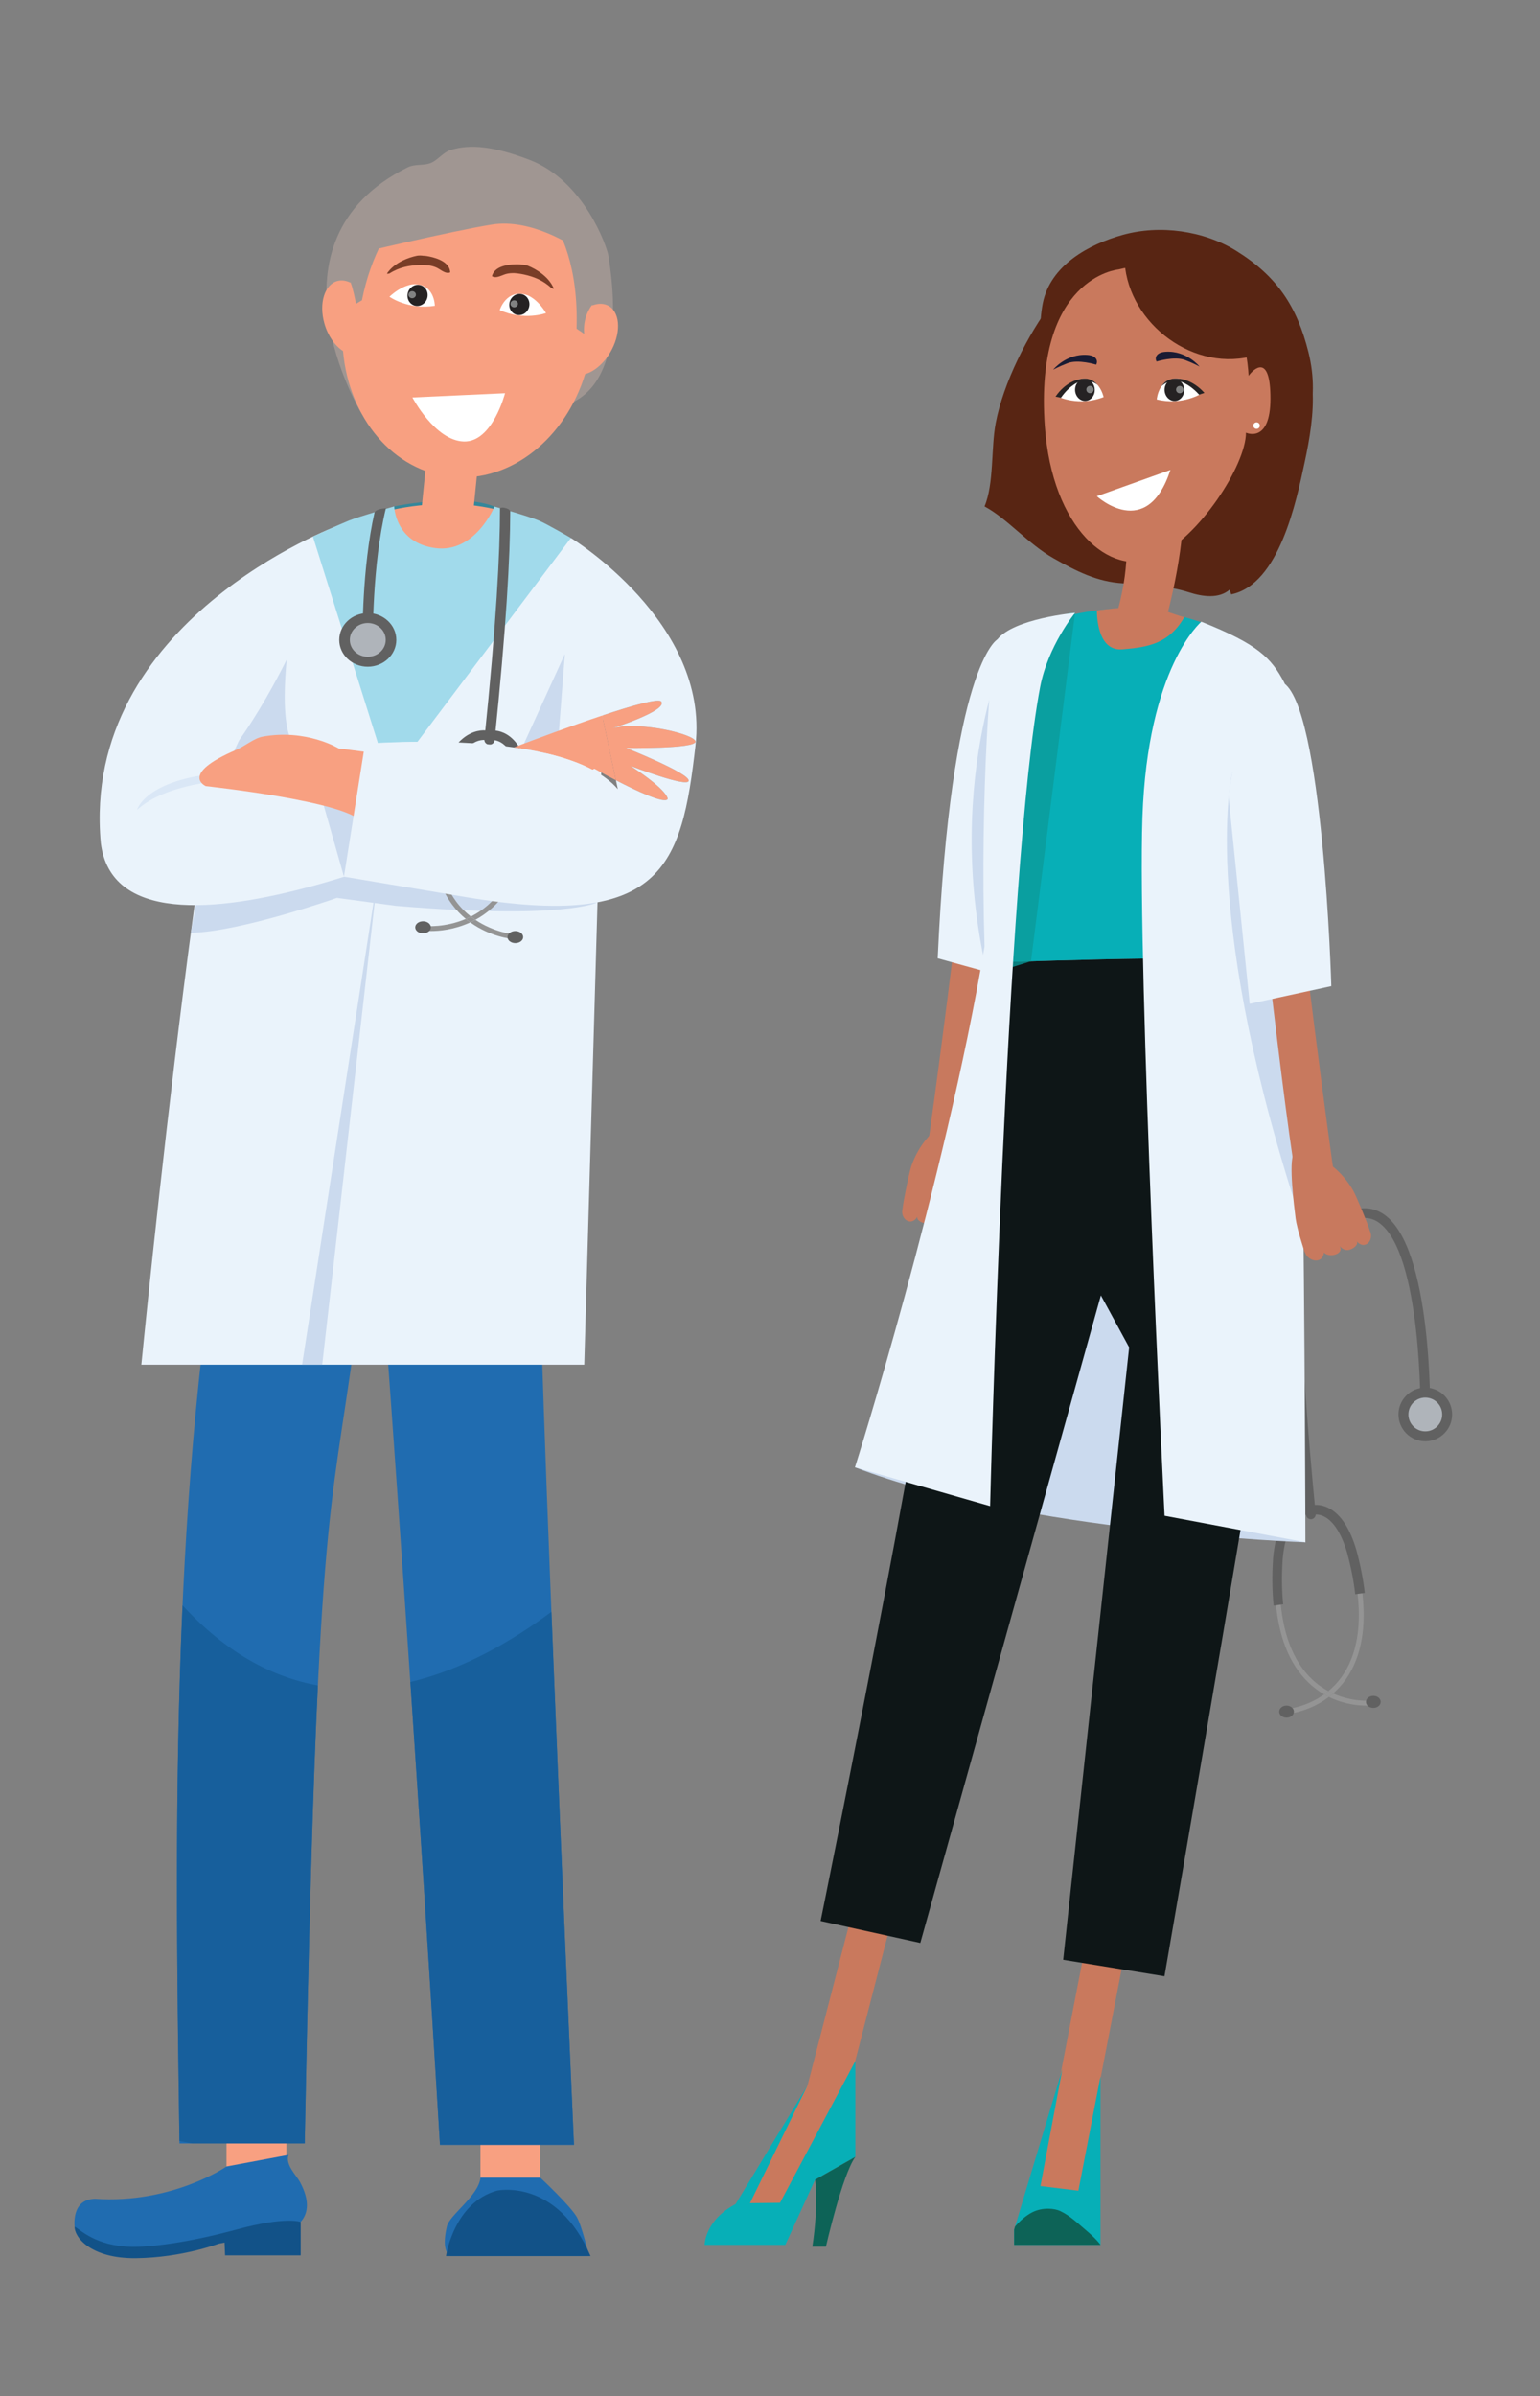 <?xml version="1.0" encoding="UTF-8" standalone="no"?>
<!DOCTYPE svg PUBLIC "-//W3C//DTD SVG 1.1//EN" "http://www.w3.org/Graphics/SVG/1.1/DTD/svg11.dtd">
<svg width="100%" height="100%" viewBox="0 0 3750 5834" version="1.1" xmlns="http://www.w3.org/2000/svg" xmlns:xlink="http://www.w3.org/1999/xlink" xml:space="preserve" xmlns:serif="http://www.serif.com/" style="fill-rule:evenodd;clip-rule:evenodd;stroke-linejoin:round;stroke-miterlimit:2;">
    <rect x="0" y="0" width="3750" height="5834" fill="#808080" stroke="none"/>
    <g transform="matrix(4.167,0,0,4.167,-1200,-668.75)">
        <g id="Background">
        </g>
        <g id="Man-1" serif:id="Man 1" transform="matrix(1,0,0,1,166.073,4.796)">
            <path d="M348.845,457.713C348.845,457.713 348.598,452.525 352.281,451.596C355.964,450.666 392.301,444.097 410.845,451.699C429.387,459.301 415.171,472.864 415.171,472.864L359.524,492.595L348.845,457.713Z" style="fill:rgb(53,135,154);fill-rule:nonzero;"/>
            <rect x="402.661" y="1392.11" width="34.976" height="58.84" style="fill:rgb(248,160,129);fill-rule:nonzero;"/>
            <rect x="254.266" y="1384.27" width="34.976" height="58.84" style="fill:rgb(248,160,129);fill-rule:nonzero;"/>
            <path d="M402.661,1428.05L437.637,1428.05C437.637,1428.05 455.014,1444.29 458.909,1450.95C461.969,1456.19 466.117,1473.86 466.117,1473.86L385.174,1473.86C385.174,1473.86 379.332,1472.1 383.081,1456.42C384.67,1449.76 401.685,1438.57 402.661,1428.05Z" style="fill:rgb(32,108,176);fill-rule:nonzero;"/>
            <path d="M412.406,1435.62C412.406,1435.62 447.322,1428.05 466.997,1473.86L382.538,1473.86C382.538,1473.86 387.076,1442.57 412.406,1435.62Z" style="fill:rgb(18,82,136);fill-rule:nonzero;"/>
            <path d="M436.951,840.676C425.397,841.642 414.025,843.094 402.212,843.875C366.057,846.264 330.325,844.228 294.892,851.832C281.472,854.71 268.232,854.524 255.042,857.911C254.08,858.158 253.125,858.43 252.173,858.709C220.986,1042.01 224.424,1239.9 226.787,1408.05L299.97,1408.05C307.148,1032.72 314.707,1046.94 329.379,937.428L347.654,937.428C347.654,937.428 364.739,1170.37 379.009,1408.87L457.314,1408.87C457.314,1408.87 432.49,856.489 436.951,840.676Z" style="fill:rgb(32,108,176);fill-rule:nonzero;"/>
            <path d="M254.266,1421.53C254.266,1421.53 222.592,1443.47 177.414,1440.4C165.799,1440.71 165.003,1451.24 165.512,1457.29C165.718,1459.75 168.312,1463.58 168.312,1463.58C168.312,1463.58 191.386,1480.25 247.743,1463.83C289.474,1460.14 290.172,1458.61 290.172,1458.61C290.172,1458.61 309.515,1453.19 297.112,1430.44C295.068,1426.69 288.424,1420.34 290.519,1414.76L254.266,1421.53Z" style="fill:rgb(32,108,176);fill-rule:nonzero;"/>
            <path d="M297.625,1473.45L297.625,1453.96C297.625,1453.96 289.141,1450.47 260.155,1458.36C231.168,1466.24 209.457,1468.66 198.886,1468.46C177.723,1468.06 168.771,1458.35 165.615,1456.71C165.119,1462.41 174.609,1475.43 201.475,1475.11C228.341,1474.78 249.549,1466.68 249.549,1466.68L253.133,1465.95L253.438,1473.45L297.625,1473.45Z" style="fill:rgb(18,82,136);fill-rule:nonzero;"/>
            <path d="M445.166,465.512C445.166,465.512 517.393,493.117 432.401,807.182L264.802,822.273C264.802,822.273 232.742,487.129 330.047,459.825L445.166,465.512Z" style="fill:rgb(56,91,170);fill-rule:nonzero;"/>
            <path d="M366.312,472.357L396.427,475.033L403.633,403.329L373.518,400.653L366.312,472.357Z" style="fill:rgb(248,160,129);fill-rule:nonzero;"/>
            <path d="M332.985,396.897C332.985,396.897 272.586,296.991 360.031,253.527C364.685,251.213 369.627,252.754 374.139,250.708C377.595,249.141 381.18,244.628 384.972,243.408C396.965,239.545 411.193,241.401 431.295,249.069C463.16,261.224 476.553,299.731 477.412,304.982C482.181,334.159 485.39,388.328 445.036,394.273C389.499,402.453 332.985,396.897 332.985,396.897Z" style="fill:rgb(160,150,146);fill-rule:nonzero;"/>
            <path d="M476.88,334.069C474.229,332.858 471.121,332.977 467.975,334.17C464.324,295.223 438.436,264.132 404.041,261.026C369.824,257.938 338.264,283.546 326.651,320.817C324.196,319.627 321.653,319.231 319.237,319.837C311.6,321.753 308.127,332.893 311.483,344.718C313.54,351.972 317.692,357.787 322.355,360.765C325.822,399.957 351.786,431.313 386.333,434.431C420.662,437.531 452.313,411.746 463.834,374.28C469.543,372.678 475.586,367.379 479.458,359.884C485.146,348.873 483.99,337.317 476.88,334.069Z" style="fill:rgb(248,160,129);fill-rule:nonzero;"/>
            <path d="M362.909,387.927L417.034,385.444C417.034,385.444 409.705,414.254 392.86,413.654C376.016,413.054 362.909,387.927 362.909,387.927Z" style="fill:white;fill-rule:nonzero;"/>
            <path d="M376.019,334.353C376.019,334.353 375.933,321.009 363.11,321.823C363.11,321.823 357.007,322.133 349.478,329.06C349.478,329.06 360.427,336.888 376.019,334.353Z" style="fill:white;fill-rule:nonzero;"/>
            <path d="M371.749,329.046C371.246,332.435 368.229,334.839 365.013,334.418C361.797,333.994 359.599,330.907 360.102,327.517C360.606,324.128 363.622,321.724 366.838,322.146C370.054,322.568 372.252,325.658 371.749,329.046Z" style="fill:rgb(37,34,35);fill-rule:nonzero;"/>
            <path d="M362.767,329.93C362.667,329.93 362.565,329.924 362.462,329.91C361.262,329.753 360.424,328.71 360.592,327.581C360.745,326.549 361.685,325.803 362.761,325.803C362.863,325.803 362.966,325.81 363.07,325.823C364.269,325.98 365.106,327.024 364.938,328.151C364.785,329.184 363.844,329.93 362.767,329.93Z" style="fill:rgb(129,130,130);fill-rule:nonzero;"/>
            <path d="M413.923,336.859C413.923,336.859 417.896,324.047 429.991,328.136C429.991,328.136 435.77,330.007 440.992,338.609C440.992,338.609 428.179,343.316 413.923,336.859Z" style="fill:white;fill-rule:nonzero;"/>
            <path d="M419.577,332.856C419.074,336.245 421.272,339.334 424.488,339.758C427.704,340.179 430.72,337.775 431.224,334.386C431.727,330.998 429.527,327.907 426.313,327.486C423.097,327.064 420.081,329.468 419.577,332.856Z" style="fill:rgb(37,34,35);fill-rule:nonzero;"/>
            <path d="M422.374,335.27C422.272,335.27 422.169,335.264 422.066,335.25C420.865,335.093 420.029,334.049 420.197,332.922C420.349,331.89 421.289,331.143 422.366,331.143C422.467,331.143 422.569,331.149 422.672,331.163C423.874,331.322 424.71,332.364 424.543,333.493C424.39,334.524 423.451,335.27 422.374,335.27Z" style="fill:rgb(129,130,130);fill-rule:nonzero;"/>
            <path d="M445.363,324.486C444.922,324.35 444.511,324.2 444.122,324.036C439.253,319.381 433.553,317.289 428.259,316.119C427.635,315.977 426.999,315.849 426.353,315.739C425.059,315.516 423.718,315.361 422.328,315.273C422.156,315.268 421.985,315.266 421.813,315.266C421.284,315.266 420.755,315.288 420.227,315.334C419.529,315.394 418.831,315.496 418.141,315.648C416.044,316.107 413.541,317.631 411.379,317.631C410.67,317.631 409.998,317.468 409.39,317.049C410.808,311.464 418.038,310.235 423.245,310.127C423.515,310.121 423.779,310.118 424.037,310.118C424.332,310.118 424.618,310.122 424.895,310.128C425.472,310.139 426.084,310.21 426.744,310.317C427.381,310.332 427.997,310.395 428.597,310.5C429.198,310.606 429.781,310.754 430.348,310.94C435.352,312.955 441.878,317.014 444.964,323.074C445.351,323.713 445.503,324.205 445.363,324.486Z" style="fill:rgb(121,61,39);fill-rule:nonzero;"/>
            <path d="M348.182,315.712C348.101,315.411 348.349,314.957 348.857,314.398C353.113,309 360.344,306.183 365.663,305.1C366.226,305.023 366.796,304.982 367.373,304.982L367.471,304.982C368.081,304.986 368.701,305.034 369.326,305.133C369.996,305.145 370.612,305.186 371.18,305.278C371.691,305.359 372.234,305.457 372.8,305.573C377.891,306.61 384.74,309.11 385.001,314.847C384.555,315.045 384.103,315.13 383.65,315.13C381.297,315.13 378.882,312.826 376.693,311.906C376.046,311.634 375.384,311.408 374.71,311.223C374.035,311.039 373.35,310.895 372.659,310.787C371.277,310.627 369.93,310.54 368.615,310.526C368.484,310.525 368.354,310.524 368.224,310.524C367.699,310.524 367.18,310.536 366.664,310.558C361.231,310.759 355.212,311.794 349.489,315.493C349.076,315.585 348.642,315.658 348.182,315.712Z" style="fill:rgb(121,61,39);fill-rule:nonzero;"/>
            <path d="M381.16,481.293C408.547,480.292 429.735,473.372 445.166,465.512C427.933,457.029 408.81,450.927 388.805,450.244C364.719,449.422 343.529,454.12 324.779,461.887C331.854,472.437 347.386,482.527 381.16,481.293Z" style="fill:rgb(248,160,129);fill-rule:nonzero;"/>
            <path d="M463.325,953.058L475.507,528.36L455.531,470.02L384.972,515.205L342.737,455.821C342.737,455.821 303.552,462.731 275.016,493.195C246.48,523.661 204.509,953.058 204.509,953.058L463.325,953.058Z" style="fill:rgb(234,243,251);fill-rule:nonzero;"/>
            <path d="M322.91,667.907L322.898,667.981C322.898,667.981 304.281,664.807 322.91,667.907Z" style="fill:white;fill-rule:nonzero;"/>
            <path d="M508.357,565.604C512.07,570.974 479.803,581.177 479.803,581.177C495.507,576.881 528.06,584.668 528.347,588.964C528.632,593.26 487.797,592.721 487.797,592.721C487.797,592.721 524.348,607.221 524.348,611.785C524.348,616.349 490.367,603.193 490.367,603.193C512.926,617.961 512.07,622.525 512.07,622.525C510.275,625.563 493.818,617.782 481.837,611.582L473.813,573.769C491.759,567.784 506.911,563.512 508.357,565.604Z" style="fill:rgb(248,160,129);fill-rule:nonzero;"/>
            <path d="M298.443,594.135C298.443,594.135 284.203,596.01 289.45,541.043C289.45,541.043 255.394,611.511 230.077,616.798L298.443,594.135Z" style="fill:rgb(203,218,238);fill-rule:nonzero;"/>
            <path d="M342.737,666.549L310.204,953.058L298.443,953.058L342.737,666.549Z" style="fill:rgb(203,218,238);fill-rule:nonzero;"/>
            <path d="M471.075,682.874C471.075,682.874 452.01,693.259 353.153,684.937L318.768,680.307C318.768,680.307 262.378,700.177 233.444,700.711L238.484,672.587L382.383,659.904L471.075,682.874Z" style="fill:rgb(203,218,238);fill-rule:nonzero;"/>
            <path d="M319.343,462.839L251.226,610.801L410.699,596.75C410.699,596.75 411.153,596.573 411.948,596.267L429.365,625.347L427.545,626.284C421.265,630.043 192.25,739.59 180.828,648.301C168.835,518.349 319.343,462.839 319.343,462.839Z" style="fill:rgb(234,243,251);fill-rule:nonzero;"/>
            <path d="M333.418,623.204L310.204,623.204L322.91,667.907L333.418,623.204Z" style="fill:rgb(203,218,238);fill-rule:nonzero;"/>
            <path d="M251.226,610.801L251.777,609.605L252.847,609.25L253.772,610.577L251.226,610.801Z" style="fill:rgb(218,231,246);fill-rule:nonzero;"/>
            <path d="M251.777,609.605L252.301,608.468L252.847,609.25L251.777,609.605Z" style="fill:rgb(203,218,238);fill-rule:nonzero;"/>
            <path d="M202.01,628.896C202.01,628.896 206.508,611.053 251.476,607.286L252.301,608.468L251.777,609.605L251.226,610.801L253.772,610.577L254.474,611.582C254.474,611.582 218.999,613.158 202.01,628.896Z" style="fill:rgb(218,231,246);fill-rule:nonzero;"/>
            <path d="M304.757,469.187L342.737,589.809L365.865,589.093L455.531,470.02C455.531,470.02 441.669,461.918 436.719,459.825C430.499,457.194 410.845,451.699 410.845,451.699C410.845,451.699 399.562,479.149 376.147,475.927C352.731,472.705 352.281,451.596 352.281,451.596C352.281,451.596 332.315,457.275 325.923,459.825C320.535,461.973 304.757,469.187 304.757,469.187Z" style="fill:rgb(161,218,235);fill-rule:nonzero;"/>
            <path d="M419.506,257.755C463.374,261.984 473.795,328.324 473.795,328.324C461.031,336.878 463.325,350.776 463.325,350.776L458.829,347.729C461.076,277.032 420.38,260.774 420.38,260.774L419.506,257.755Z" style="fill:rgb(160,150,146);fill-rule:nonzero;"/>
            <path d="M379.01,260.774C379.01,260.774 344.16,277.134 333.418,331.143L329.92,333.207C329.92,333.207 326.892,314.944 322.91,315.712C322.91,315.712 342.49,270.213 379.01,260.774Z" style="fill:rgb(160,150,146);fill-rule:nonzero;"/>
            <path d="M457.329,300.038C457.329,300.038 432.899,283.125 409.39,286.883C385.88,290.642 328.927,304.265 328.927,304.265C328.927,304.265 360.983,245.799 403.633,251.648C446.284,257.497 451.334,287.352 457.329,300.038Z" style="fill:rgb(160,150,146);fill-rule:nonzero;"/>
            <path d="M388.494,682.465C379.207,669.936 376.17,652.665 379.348,631.006L376.376,630.692C373.108,653.083 376.327,671.008 386.065,684.121C388.553,687.469 391.295,690.26 394.114,692.597C395.098,692.179 396.086,691.715 397.081,691.212C394.059,688.856 391.113,686 388.494,682.465Z" style="fill:rgb(148,148,148);fill-rule:nonzero;"/>
            <path d="M421.689,701.512C421.539,701.5 410.55,700.45 399.693,693.116C398.703,693.652 397.716,694.159 396.732,694.614C408.511,703.128 420.755,704.266 421.428,704.319L421.559,704.325C422.328,704.325 422.981,703.772 423.049,703.039C423.123,702.266 422.514,701.581 421.689,701.512Z" style="fill:rgb(148,148,148);fill-rule:nonzero;"/>
            <path d="M370.792,696.746C369.981,696.671 369.23,697.222 369.138,697.994C369.048,698.765 369.639,699.46 370.461,699.549C370.655,699.569 371.826,699.685 373.717,699.685C378.339,699.685 387.262,698.997 396.732,694.614C395.856,693.979 394.982,693.315 394.114,692.597C381.932,697.776 370.939,696.769 370.792,696.746Z" style="fill:rgb(148,148,148);fill-rule:nonzero;"/>
            <path d="M397.081,691.212C397.949,691.887 398.819,692.524 399.693,693.116C402.948,691.346 406.222,689.128 409.365,686.304C421.541,675.364 428.449,658.618 430.031,636.377L427.057,636.063C425.552,657.604 418.956,673.763 407.333,684.231C404.024,687.21 400.538,689.462 397.081,691.212Z" style="fill:rgb(148,148,148);fill-rule:nonzero;"/>
            <path d="M397.081,691.212C396.086,691.715 395.098,692.179 394.114,692.597C394.982,693.315 395.856,693.979 396.732,694.614C397.716,694.159 398.703,693.652 399.693,693.116C398.819,692.524 397.949,691.887 397.081,691.212Z" style="fill:rgb(148,148,148);fill-rule:nonzero;"/>
            <path d="M385.451,610.24C393.331,585.292 405.615,588.056 406.081,588.171C407.016,588.437 407.956,588.212 408.691,587.707C407.882,587.251 407.286,586.483 407.211,585.531C407.133,584.531 407.656,583.653 408.456,583.098C408.25,582.982 408.061,582.845 407.82,582.776C407.292,582.625 402.506,581.397 396.523,584.43C389.275,588.099 383.618,596.246 379.683,608.7C377.11,617.639 375.384,626.013 374.45,633.846L380.38,634.622C381.274,627.059 382.945,618.942 385.451,610.24Z" style="fill:rgb(97,97,97);fill-rule:nonzero;"/>
            <path d="M373.701,697.512C373.701,699.459 371.654,701.036 369.129,701.036C366.606,701.036 364.558,699.459 364.558,697.512C364.558,695.567 366.606,693.989 369.129,693.989C371.654,693.989 373.701,695.567 373.701,697.512Z" style="fill:rgb(97,97,97);fill-rule:nonzero;"/>
            <path d="M427.626,703.207C427.626,705.154 425.581,706.731 423.056,706.731C420.531,706.731 418.485,705.154 418.485,703.207C418.485,701.262 420.531,699.685 423.056,699.685C425.581,699.685 427.626,701.262 427.626,703.207Z" style="fill:rgb(97,97,97);fill-rule:nonzero;"/>
            <path d="M409.82,586.291C409.623,586.898 409.197,587.359 408.691,587.707C409.202,587.995 409.779,588.186 410.419,588.138C410.546,588.145 422.969,588.039 425.454,613.921C426.136,623.596 426.023,632.441 425.158,640.475L431.082,641.249C432.008,632.817 432.142,623.57 431.432,613.48C428.371,581.616 410.741,582.445 409.983,582.517C409.397,582.556 408.897,582.793 408.456,583.098C409.609,583.746 410.227,585.028 409.82,586.291Z" style="fill:rgb(97,97,97);fill-rule:nonzero;"/>
            <path d="M414.087,452.599C415.266,452.076 416.148,452.23 417.467,452.599C418.647,452.927 419.669,453.397 420.068,454.335C420.041,481.14 417.685,522.891 410.93,588.242C410.781,589.698 409.475,590.788 407.951,590.788C407.853,590.788 407.755,590.782 407.658,590.775C406.009,590.624 404.804,589.246 404.964,587.697C411.943,520.177 414.111,478.429 414.087,452.599Z" style="fill:rgb(97,97,97);fill-rule:nonzero;"/>
            <path d="M347.408,452.688C339.342,485.907 339.817,528.882 339.826,529.521C339.85,531.076 338.526,532.357 336.871,532.379C335.145,532.392 333.853,531.156 333.83,529.599C333.794,527.06 333.364,487.914 340.816,454.95C341.49,453.925 342.708,453.547 343.692,453.22C344.879,452.828 347.347,452.695 347.408,452.688Z" style="fill:rgb(97,97,97);fill-rule:nonzero;"/>
            <path d="M336.828,522.337C332.593,522.337 329.148,525.577 329.148,529.559C329.148,533.544 332.593,536.783 336.828,536.783C341.065,536.783 344.511,533.544 344.511,529.559C344.511,525.577 341.065,522.337 336.828,522.337ZM336.828,545.239C327.633,545.239 320.155,538.206 320.155,529.559C320.155,520.913 327.633,513.88 336.828,513.88C346.024,513.88 353.504,520.913 353.504,529.559C353.504,538.206 346.024,545.239 336.828,545.239Z" style="fill:rgb(97,97,97);fill-rule:nonzero;"/>
            <path d="M347.321,529.559C347.321,535.009 342.624,539.426 336.829,539.426C331.034,539.426 326.336,535.009 326.336,529.559C326.336,524.111 331.034,519.695 336.829,519.695C342.624,519.695 347.321,524.111 347.321,529.559Z" style="fill:rgb(175,180,186);fill-rule:nonzero;"/>
            <path d="M448.539,582.598L452.01,537.755L422.369,602.728L434.845,605.936L448.539,582.598Z" style="fill:rgb(203,218,238);fill-rule:nonzero;"/>
            <path d="M469.237,604.804L468.071,605.405C455.612,598.81 439.205,594.769 422.182,592.358C434.81,587.576 455.722,579.804 473.813,573.769L481.837,611.582C474.756,607.918 469.237,604.804 469.237,604.804Z" style="fill:rgb(248,160,129);fill-rule:nonzero;"/>
            <path d="M342.737,595.945L319.857,592.991C319.857,592.991 301.044,581.452 275.4,586.085C270.412,586.987 265.162,591.565 259.745,593.896C226.479,608.205 242.191,615.007 242.191,615.007C242.191,615.007 325.003,623.828 333.418,636.177L333.533,634.339L342.737,595.945Z" style="fill:rgb(248,160,129);fill-rule:nonzero;"/>
            <path d="M335.217,590.306C335.217,590.306 380.527,586.457 422.182,592.358C439.205,594.769 455.612,598.81 468.071,605.405C474.065,608.578 479.151,612.337 482.944,616.798L481.837,611.582C493.818,617.782 510.275,625.563 512.07,622.525C512.07,622.525 512.926,617.961 490.367,603.193C490.367,603.193 524.348,616.349 524.348,611.785C524.348,607.221 487.797,592.721 487.797,592.721C487.797,592.721 528.632,593.26 528.347,588.964C528.06,584.668 495.507,576.881 479.803,581.177C479.803,581.177 512.07,570.974 508.357,565.604C506.911,563.512 491.759,567.784 473.813,573.769L455.531,470.02C455.531,470.02 536.44,519.423 528.349,591.022C520.255,662.621 508.833,699.137 393.851,679.805C353.666,673.048 332.918,669.573 322.91,667.907L335.217,590.306Z" style="fill:rgb(234,243,251);fill-rule:nonzero;"/>
            <path d="M299.978,1407.62C299.982,1407.42 299.985,1407.23 299.989,1407.03C299.985,1407.23 299.982,1407.42 299.978,1407.62ZM299.994,1406.8C299.999,1406.5 300.005,1406.21 300.011,1405.91C300.005,1406.21 299.999,1406.51 299.994,1406.8ZM300.013,1405.8C302.435,1279.69 304.902,1197.81 307.673,1140.45L307.676,1140.45C304.904,1197.81 302.436,1279.67 300.013,1405.8Z" style="fill:rgb(137,167,195);fill-rule:nonzero;"/>
            <path d="M299.97,1408.05L234.208,1408.05L226.768,1406.63C225.4,1309.36 223.718,1202.2 228.588,1093.7C254.283,1121.63 281.19,1135.69 307.673,1140.45C304.902,1197.81 302.435,1279.69 300.013,1405.8C300.012,1405.84 300.012,1405.87 300.011,1405.91C300.005,1406.21 299.999,1406.5 299.994,1406.8C299.992,1406.88 299.991,1406.95 299.989,1407.03C299.985,1407.23 299.982,1407.42 299.978,1407.62C299.975,1407.76 299.972,1407.91 299.97,1408.05Z" style="fill:rgb(23,95,156);fill-rule:nonzero;"/>
            <path d="M457.314,1408.87L457.314,1408.86L457.314,1408.87ZM457.312,1408.83L457.312,1408.82L457.312,1408.83ZM457.311,1408.81L457.311,1408.79L457.311,1408.81ZM457.309,1408.76C457.309,1408.75 457.309,1408.75 457.308,1408.74C457.309,1408.75 457.309,1408.75 457.309,1408.76ZM457.308,1408.74L457.308,1408.73L457.308,1408.74ZM457.308,1408.73L457.307,1408.72L457.308,1408.73ZM457.306,1408.7C457.306,1408.69 457.305,1408.67 457.305,1408.66C457.305,1408.67 457.306,1408.69 457.306,1408.7ZM457.303,1408.62C457.301,1408.59 457.3,1408.55 457.298,1408.5C457.3,1408.55 457.301,1408.59 457.303,1408.62ZM457.294,1408.41C457.293,1408.4 457.292,1408.39 457.292,1408.37C457.292,1408.39 457.293,1408.4 457.294,1408.41ZM378.979,1408.37C373.244,1312.55 367.057,1217.66 361.709,1138.44C367.058,1217.67 373.244,1312.54 378.979,1408.37ZM457.291,1408.35C457.29,1408.35 457.29,1408.34 457.29,1408.34L457.291,1408.35ZM457.29,1408.33C457.289,1408.32 457.289,1408.31 457.289,1408.31C457.289,1408.31 457.289,1408.32 457.29,1408.33ZM457.288,1408.29C457.288,1408.28 457.287,1408.28 457.287,1408.27C457.287,1408.28 457.288,1408.28 457.288,1408.29ZM457.282,1408.15C457.281,1408.14 457.281,1408.14 457.281,1408.13C457.281,1408.14 457.281,1408.14 457.282,1408.15ZM457.266,1407.8C457.266,1407.79 457.265,1407.78 457.265,1407.77C457.265,1407.78 457.266,1407.79 457.266,1407.8ZM457.233,1407.05C457.231,1407.02 457.229,1406.98 457.228,1406.94C457.229,1406.98 457.231,1407.02 457.233,1407.05ZM457.227,1406.92C457.226,1406.91 457.226,1406.9 457.226,1406.9C457.226,1406.9 457.226,1406.91 457.227,1406.92ZM457.222,1406.81C457.221,1406.8 457.221,1406.79 457.22,1406.77C457.221,1406.79 457.221,1406.8 457.222,1406.81ZM457.218,1406.73L457.218,1406.72L457.218,1406.73ZM457.216,1406.69C457.216,1406.68 457.215,1406.67 457.215,1406.66C457.215,1406.67 457.216,1406.68 457.216,1406.69ZM457.213,1406.62C457.211,1406.58 457.209,1406.52 457.207,1406.47C457.209,1406.52 457.211,1406.57 457.213,1406.62ZM457.201,1406.35C457.2,1406.33 457.2,1406.31 457.199,1406.3C457.2,1406.31 457.2,1406.33 457.201,1406.35ZM457.198,1406.27C457.196,1406.24 457.195,1406.22 457.194,1406.19C457.195,1406.22 457.196,1406.25 457.198,1406.27ZM457.186,1406.01C457.186,1406 457.185,1406 457.185,1406C457.185,1406 457.186,1406 457.186,1406.01ZM457.173,1405.73C457.173,1405.72 457.173,1405.71 457.172,1405.7C457.173,1405.71 457.173,1405.72 457.173,1405.73ZM457.159,1405.42L457.159,1405.41L457.159,1405.42ZM457.135,1404.87C457.133,1404.84 457.132,1404.8 457.13,1404.76C457.132,1404.8 457.133,1404.84 457.135,1404.87ZM456.999,1401.83C456.994,1401.72 456.989,1401.61 456.984,1401.5C456.989,1401.61 456.994,1401.72 456.999,1401.83ZM456.982,1401.45C456.981,1401.43 456.981,1401.41 456.98,1401.39C456.981,1401.41 456.982,1401.43 456.982,1401.45ZM456.972,1401.22C456.972,1401.22 456.971,1401.21 456.971,1401.2C456.972,1401.21 456.972,1401.21 456.972,1401.22ZM456.952,1400.77C456.952,1400.76 456.951,1400.76 456.951,1400.75C456.951,1400.76 456.952,1400.77 456.952,1400.77ZM451.968,1286.69C451.967,1286.68 451.966,1286.65 451.965,1286.63C451.966,1286.66 451.967,1286.67 451.968,1286.69ZM451.612,1278.4C451.611,1278.37 451.609,1278.32 451.608,1278.29C451.609,1278.32 451.611,1278.37 451.612,1278.4ZM451.599,1278.09C451.597,1278.04 451.594,1277.97 451.592,1277.93C451.595,1277.98 451.597,1278.03 451.599,1278.09ZM451.585,1277.75C451.582,1277.69 451.578,1277.6 451.576,1277.54C451.579,1277.61 451.582,1277.68 451.585,1277.75ZM451.553,1277C451.549,1276.93 451.546,1276.86 451.543,1276.78C451.546,1276.85 451.55,1276.93 451.553,1277ZM451.536,1276.62C451.526,1276.39 451.516,1276.16 451.506,1275.92C451.516,1276.15 451.526,1276.39 451.536,1276.62ZM451.506,1275.92C449.224,1222.55 446.571,1159.15 444.131,1097.46L444.132,1097.45C446.571,1159.14 449.224,1222.55 451.506,1275.92Z" style="fill:rgb(137,167,195);fill-rule:nonzero;"/>
            <path d="M457.314,1408.87L379.009,1408.87C378.999,1408.7 378.989,1408.54 378.979,1408.37C373.244,1312.54 367.058,1217.67 361.709,1138.44C392.57,1131.14 421.06,1114.63 444.132,1097.45C446.571,1159.15 449.224,1222.55 451.506,1275.92C451.516,1276.16 451.526,1276.39 451.536,1276.62C451.539,1276.68 451.541,1276.73 451.543,1276.78C451.546,1276.86 451.549,1276.93 451.553,1277C451.56,1277.18 451.568,1277.35 451.576,1277.54C451.578,1277.6 451.582,1277.69 451.585,1277.75C451.587,1277.8 451.59,1277.87 451.592,1277.93C451.594,1277.97 451.597,1278.04 451.599,1278.09C451.602,1278.16 451.605,1278.22 451.608,1278.29C451.609,1278.32 451.611,1278.37 451.612,1278.4C451.731,1281.17 451.849,1283.92 451.965,1286.63C451.966,1286.65 451.967,1286.68 451.968,1286.69C454.305,1341.15 456.19,1383.69 456.951,1400.75C456.951,1400.76 456.952,1400.76 456.952,1400.77C456.958,1400.92 456.965,1401.06 456.971,1401.2C456.971,1401.21 456.972,1401.22 456.972,1401.22C456.975,1401.28 456.977,1401.33 456.98,1401.39C456.981,1401.41 456.981,1401.43 456.982,1401.45C456.983,1401.47 456.984,1401.48 456.984,1401.5C456.989,1401.61 456.994,1401.72 456.999,1401.83C457.047,1402.91 457.09,1403.86 457.127,1404.7C457.128,1404.72 457.129,1404.74 457.13,1404.76C457.132,1404.8 457.133,1404.84 457.135,1404.87C457.136,1404.89 457.137,1404.91 457.138,1404.93C457.145,1405.1 457.152,1405.26 457.159,1405.41L457.159,1405.42C457.164,1405.51 457.168,1405.61 457.172,1405.7C457.173,1405.71 457.173,1405.72 457.173,1405.73C457.177,1405.82 457.181,1405.91 457.185,1406C457.185,1406 457.186,1406 457.186,1406.01C457.189,1406.07 457.191,1406.13 457.194,1406.19C457.195,1406.22 457.196,1406.24 457.198,1406.27C457.198,1406.28 457.198,1406.29 457.199,1406.3C457.2,1406.31 457.2,1406.33 457.201,1406.35C457.203,1406.39 457.205,1406.43 457.207,1406.47C457.209,1406.52 457.211,1406.58 457.213,1406.62C457.214,1406.64 457.214,1406.65 457.215,1406.66C457.215,1406.67 457.216,1406.68 457.216,1406.69C457.217,1406.7 457.217,1406.71 457.218,1406.72L457.218,1406.73C457.219,1406.75 457.219,1406.76 457.22,1406.77C457.221,1406.79 457.221,1406.8 457.222,1406.81C457.223,1406.84 457.224,1406.87 457.226,1406.9C457.226,1406.9 457.226,1406.91 457.227,1406.92C457.227,1406.93 457.227,1406.93 457.228,1406.94C457.229,1406.98 457.231,1407.02 457.233,1407.05L457.233,1407.06C457.245,1407.32 457.255,1407.56 457.265,1407.77C457.265,1407.78 457.266,1407.79 457.266,1407.8C457.266,1407.81 457.267,1407.82 457.267,1407.83C457.272,1407.94 457.277,1408.04 457.281,1408.13C457.281,1408.14 457.281,1408.14 457.282,1408.15C457.284,1408.19 457.285,1408.23 457.287,1408.27C457.287,1408.28 457.288,1408.28 457.288,1408.29C457.288,1408.3 457.289,1408.3 457.289,1408.31C457.289,1408.31 457.289,1408.32 457.29,1408.33L457.29,1408.34C457.29,1408.34 457.29,1408.35 457.291,1408.35C457.291,1408.35 457.291,1408.36 457.292,1408.37C457.292,1408.39 457.293,1408.4 457.294,1408.41C457.295,1408.45 457.296,1408.47 457.298,1408.5C457.3,1408.55 457.301,1408.59 457.303,1408.62L457.303,1408.63C457.304,1408.64 457.304,1408.64 457.304,1408.65C457.304,1408.66 457.305,1408.66 457.305,1408.66C457.305,1408.67 457.306,1408.69 457.306,1408.7C457.307,1408.7 457.307,1408.71 457.307,1408.72L457.308,1408.73L457.308,1408.74C457.309,1408.75 457.309,1408.75 457.309,1408.76C457.31,1408.77 457.31,1408.78 457.311,1408.79L457.311,1408.81C457.312,1408.81 457.312,1408.82 457.312,1408.82L457.312,1408.83L457.313,1408.84L457.313,1408.85C457.313,1408.86 457.314,1408.86 457.314,1408.86L457.314,1408.87Z" style="fill:rgb(23,95,156);fill-rule:nonzero;"/>
        </g>
        <g id="Woman-3" serif:id="Woman 3" transform="matrix(1,0,0,1,-1245.53,1.708)">
            <g transform="matrix(1,0,0,1,164.828,0)">
                <path d="M2152.99,1138.12C2161.72,1125.59 2164.58,1108.32 2161.59,1086.66L2164.39,1086.34C2167.46,1108.73 2164.43,1126.66 2155.28,1139.77C2152.94,1143.12 2150.36,1145.91 2147.71,1148.25C2146.78,1147.83 2145.85,1147.37 2144.92,1146.86C2147.76,1144.51 2150.53,1141.65 2152.99,1138.12Z" style="fill:rgb(148,148,148);fill-rule:nonzero;"/>
            </g>
            <g transform="matrix(1,0,0,1,164.828,0)">
                <path d="M2121.78,1157.16C2121.92,1157.15 2132.25,1156.1 2142.46,1148.77C2143.39,1149.31 2144.32,1149.81 2145.24,1150.26C2134.17,1158.78 2122.66,1159.92 2122.02,1159.97L2121.9,1159.98C2121.18,1159.98 2120.57,1159.42 2120.5,1158.69C2120.43,1157.92 2121,1157.23 2121.78,1157.16Z" style="fill:rgb(148,148,148);fill-rule:nonzero;"/>
            </g>
            <g transform="matrix(1,0,0,1,164.828,0)">
                <path d="M2169.63,1152.4C2170.4,1152.32 2171.11,1152.88 2171.19,1153.64C2171.28,1154.42 2170.72,1155.11 2169.95,1155.2C2169.76,1155.22 2168.66,1155.34 2166.89,1155.34C2162.54,1155.34 2154.15,1154.65 2145.24,1150.26C2146.07,1149.63 2146.89,1148.97 2147.71,1148.25C2159.16,1153.43 2169.5,1152.42 2169.63,1152.4Z" style="fill:rgb(148,148,148);fill-rule:nonzero;"/>
            </g>
            <g transform="matrix(1,0,0,1,164.828,0)">
                <path d="M2144.92,1146.86C2144.1,1147.54 2143.28,1148.17 2142.46,1148.77C2139.4,1147 2136.32,1144.78 2133.37,1141.96C2121.92,1131.01 2115.42,1114.27 2113.94,1092.03L2116.73,1091.72C2118.15,1113.26 2124.35,1129.42 2135.28,1139.88C2138.39,1142.86 2141.67,1145.11 2144.92,1146.86Z" style="fill:rgb(148,148,148);fill-rule:nonzero;"/>
            </g>
            <g transform="matrix(1,0,0,1,164.828,0)">
                <path d="M2144.92,1146.86C2145.85,1147.37 2146.78,1147.83 2147.71,1148.25C2146.89,1148.97 2146.07,1149.63 2145.24,1150.26C2144.32,1149.81 2143.39,1149.31 2142.46,1148.77C2143.28,1148.17 2144.1,1147.54 2144.92,1146.86Z" style="fill:rgb(148,148,148);fill-rule:nonzero;"/>
            </g>
            <g transform="matrix(1,0,0,1,164.828,0)">
                <path d="M2155.85,1065.89C2148.44,1040.94 2136.89,1043.71 2136.45,1043.82C2135.57,1044.09 2134.69,1043.86 2134,1043.36C2134.76,1042.9 2135.32,1042.13 2135.39,1041.18C2135.46,1040.18 2134.97,1039.31 2134.22,1038.75C2134.42,1038.63 2134.59,1038.5 2134.82,1038.43C2135.32,1038.28 2139.82,1037.05 2145.44,1040.08C2152.26,1043.75 2157.58,1051.9 2161.27,1064.35C2163.69,1073.29 2165.32,1081.66 2166.2,1089.5L2160.62,1090.27C2159.78,1082.71 2158.21,1074.59 2155.85,1065.89Z" style="fill:rgb(97,97,97);fill-rule:nonzero;"/>
            </g>
            <g transform="matrix(1,0,0,1,164.828,0)">
                <path d="M2166.9,1153.17C2166.9,1155.11 2168.83,1156.69 2171.2,1156.69C2173.57,1156.69 2175.5,1155.11 2175.5,1153.17C2175.5,1151.22 2173.57,1149.64 2171.2,1149.64C2168.83,1149.64 2166.9,1151.22 2166.9,1153.17Z" style="fill:rgb(97,97,97);fill-rule:nonzero;"/>
            </g>
            <g transform="matrix(1,0,0,1,164.828,0)">
                <path d="M2116.2,1158.86C2116.2,1160.81 2118.12,1162.38 2120.5,1162.38C2122.87,1162.38 2124.79,1160.81 2124.79,1158.86C2124.79,1156.91 2122.87,1155.34 2120.5,1155.34C2118.12,1155.34 2116.2,1156.91 2116.2,1158.86Z" style="fill:rgb(97,97,97);fill-rule:nonzero;"/>
            </g>
            <g transform="matrix(1,0,0,1,164.828,0)">
                <path d="M2132.94,1041.94C2133.12,1042.55 2133.52,1043.01 2134,1043.36C2133.52,1043.65 2132.98,1043.84 2132.37,1043.79C2132.26,1043.79 2120.57,1043.69 2118.24,1069.57C2117.6,1079.25 2117.7,1088.09 2118.52,1096.13L2112.95,1096.9C2112.07,1088.47 2111.95,1079.22 2112.62,1069.13C2115.5,1037.27 2132.07,1038.1 2132.79,1038.17C2133.33,1038.21 2133.81,1038.44 2134.22,1038.75C2133.14,1039.4 2132.56,1040.68 2132.94,1041.94Z" style="fill:rgb(97,97,97);fill-rule:nonzero;"/>
            </g>
            <g transform="matrix(1,0,0,1,164.828,0)">
                <path d="M2134.44,866.494C2133.99,866.681 2133.2,867.347 2132.36,869.607C2133.15,868.832 2134.09,867.988 2135.23,867.067C2134.9,866.745 2134.6,866.527 2134.44,866.494ZM2131.9,1043.89C2114.69,866.851 2127.8,862.691 2132.73,861.124C2136.5,859.919 2139.89,863.103 2141.64,866.188L2142.88,868.372L2140.86,869.858C2139.34,870.966 2137.83,872.226 2136.67,873.328C2139.82,872.676 2145.87,870.942 2157.34,866.517C2164.79,863.637 2171.6,864.287 2177.57,868.446C2205.44,887.853 2204.45,981.284 2204.39,985.251C2204.37,986.807 2203.15,988.043 2201.53,988.03C2199.97,988.009 2198.73,986.727 2198.75,985.171C2198.76,984.229 2199.77,890.777 2174.35,873.071C2169.95,870.005 2165.05,869.587 2159.36,871.778C2138.39,879.872 2132.65,880.229 2130.42,878.463C2128.02,895.946 2127.34,938.745 2137.51,1043.35C2137.66,1044.9 2136.52,1046.27 2134.97,1046.43C2134.88,1046.44 2134.79,1046.44 2134.7,1046.44C2133.26,1046.44 2132.04,1045.35 2131.9,1043.89Z" style="fill:rgb(97,97,97);fill-rule:nonzero;"/>
            </g>
            <g transform="matrix(1,0,0,1,164.828,0)">
                <path d="M2194.35,985.211C2194.35,989.196 2197.59,992.433 2201.57,992.433C2205.55,992.433 2208.79,989.196 2208.79,985.211C2208.79,981.229 2205.55,977.989 2201.57,977.989C2197.59,977.989 2194.35,981.229 2194.35,985.211ZM2185.89,985.211C2185.89,976.564 2192.92,969.531 2201.57,969.531C2210.22,969.531 2217.25,976.564 2217.25,985.211C2217.25,993.858 2210.22,1000.89 2201.57,1000.89C2192.92,1000.89 2185.89,993.858 2185.89,985.211Z" style="fill:rgb(97,97,97);fill-rule:nonzero;"/>
            </g>
            <g transform="matrix(1,0,0,1,164.828,0)">
                <path d="M2191.7,985.211C2191.7,990.661 2196.12,995.078 2201.57,995.078C2207.02,995.078 2211.44,990.661 2211.44,985.211C2211.44,979.762 2207.02,975.347 2201.57,975.347C2196.12,975.347 2191.7,979.762 2191.7,985.211Z" style="fill:rgb(175,180,186);fill-rule:nonzero;"/>
            </g>
            <g transform="matrix(1,0,0,1,164.828,0)">
                <path d="M2104.86,860.763L2131.51,1059.91C2131.51,1059.91 1965.81,1053.99 1868.29,1016.08L2035.91,852.657L2104.86,860.763Z" style="fill:rgb(203,218,238);fill-rule:nonzero;"/>
            </g>
            <g transform="matrix(1,0,0,1,164.828,0)">
                <path d="M1952.48,588.895C1951.51,584.838 1951.01,580.609 1950.9,576.435C1950.83,573.763 1950.83,569.051 1950.6,567.556C1950.21,565.063 1950.34,562.58 1951,560.334C1944.4,561.389 1937.36,563.223 1937.18,566.264C1936.42,578.595 1935.09,603.108 1934.03,636.807C1933.17,663.889 1911.54,826.312 1910.88,827.441C1910.92,827.374 1911.86,825.781 1914.03,824.343L1931.23,837.696C1935.08,835.147 1958.92,628.052 1960.34,597.291C1956.59,595.943 1953.46,592.943 1952.48,588.895Z" style="fill:rgb(200,121,94);fill-rule:nonzero;"/>
            </g>
            <g transform="matrix(1,0,0,1,164.828,0)">
                <path d="M1919.38,822.455L1917.08,826.514C1916.78,826.318 1916.78,826.034 1916.32,826.002C1914.31,828.471 1911.77,829.876 1910.22,832.893C1908.91,835.429 1908.64,838.05 1908.38,840.698C1908.12,843.388 1907.04,855.845 1913.07,853.458L1912.95,853.635C1914.86,852.688 1916.97,852.169 1919.12,852.268C1921.33,852.383 1923.37,853.027 1925.23,854.2C1926.06,854.883 1926.88,855.565 1927.71,856.247C1929.25,857.535 1930.63,859.083 1931.81,860.763C1932.18,856.557 1932.09,852.392 1932.06,850.468C1931.99,846.042 1932.1,841.536 1931.07,837.2C1929.46,830.446 1923.49,827.847 1919.38,822.455Z" style="fill:rgb(216,136,115);fill-rule:nonzero;"/>
            </g>
            <g transform="matrix(1,0,0,1,164.828,0)">
                <path d="M1935.68,870.206L1935.85,870.231C1935.85,870.231 1937.75,855.581 1937.35,849.713C1936.87,842.77 1935.28,817.006 1931.23,812.149C1923.76,803.186 1914.05,820.121 1914.05,820.121C1914.05,820.121 1905.68,827.032 1901.23,840.099C1900.03,843.619 1896.52,860.558 1896.12,864.955C1894.46,870.908 1901.22,875.853 1904.82,869.575C1903.96,871.788 1907.88,873.759 1910.62,873.637C1913.14,873.526 1914.44,871.529 1915.12,870.395C1913.27,875.554 1922.45,876.261 1924.8,872.412C1927.51,879.657 1935.35,875.068 1935.68,870.206Z" style="fill:rgb(200,121,94);fill-rule:nonzero;"/>
            </g>
            <g transform="matrix(1,0,0,1,164.828,0)">
                <path d="M1951.44,532.44C1951.44,532.44 1924.39,547.325 1916.64,718.7L1960.34,730.815C1960.34,730.815 2005.26,546.886 1951.44,532.44Z" style="fill:rgb(234,243,251);fill-rule:nonzero;"/>
            </g>
            <g transform="matrix(1,0,0,1,164.828,0)">
                <path d="M1983.55,335.409C1969.17,354.4 1954.96,382.639 1950.52,406.053C1947.74,420.759 1949.62,441.282 1944.01,454.677C1957.27,461.774 1969.6,476.655 1984.21,484.916C1997.55,492.464 2009.75,498.789 2025.05,499.619C2038.41,500.345 2051.44,501.018 2063.63,504.915C2071.36,507.393 2080.95,508.772 2087.23,503.311L2088.14,506.063C2116.24,500.374 2126.25,451.398 2131.06,428.956C2134.02,415.134 2136.58,400.246 2135.67,386.1C2134.55,368.724 2126.21,353.564 2120.26,338.161L1983.55,335.409Z" style="fill:rgb(88,37,19);fill-rule:nonzero;"/>
            </g>
            <g transform="matrix(1,0,0,1,164.828,0)">
                <path d="M1985.38,410.644C1986.22,407.374 1983.35,405.217 1981.92,401.351C1978.91,393.216 1977.69,382.277 1977.13,373.706C1976.39,362.246 1975.82,347.192 1978.03,336.058C1982.45,313.801 2004.89,301.521 2024.88,295.982C2046.46,290.005 2072.02,293.472 2091.12,305.358C2114.88,320.137 2126.59,337.733 2133.31,364.682C2140.44,393.328 2131.85,418.229 2118.22,443.903C2112.83,454.035 2104.02,459.648 2097.32,468.446C2092.24,475.116 2093.74,481.795 2090.69,488.427C2075.05,522.385 2020.92,474.274 2009.28,459.15C1997.92,444.377 1993.79,423.332 1993.64,405.139L1985.38,410.644Z" style="fill:rgb(88,37,19);fill-rule:nonzero;"/>
            </g>
            <g transform="matrix(1,0,0,1,164.828,0)">
                <path d="M2039.45,551.794C2051.49,524.423 2059.57,482.012 2059.9,462.755C2060.05,453.481 2082.06,435.675 2080.95,428.668C2078.22,411.425 2046.38,429.562 2045.91,428.668L2020.35,442.164L2033.13,435.416L2020.29,442.049C2021.07,443.599 2039.15,480.709 2012.99,540.152L2039.45,551.794Z" style="fill:rgb(201,121,93);fill-rule:nonzero;"/>
            </g>
            <g transform="matrix(1,0,0,1,164.828,0)">
                <path d="M1997.33,1448.06L2055.94,1144.38L2032.97,1139.94L1974.36,1443.63L1997.33,1448.06Z" style="fill:rgb(201,121,93);fill-rule:nonzero;"/>
            </g>
            <g transform="matrix(1,0,0,1,164.828,0)">
                <path d="M1822.76,1451.33L1862.55,1385.69L1932.05,1116.86L1909.4,1111L1840.59,1377.17L1804.53,1446.04L1822.76,1451.33Z" style="fill:rgb(201,121,93);fill-rule:nonzero;"/>
            </g>
            <g transform="matrix(1,0,0,1,164.828,0)">
                <path d="M1906.48,1294L1848.22,1281.17C1848.22,1281.17 1921.16,923.632 1922.54,863.251C1923.92,802.871 1958.32,729.93 1958.32,729.93C1958.32,729.93 1958.08,726.499 1957.78,720.836C1993.28,719.732 2030.03,718.644 2064.88,718.704C2065.11,719.246 2065.37,719.779 2065.67,720.296C2083.56,751.95 2132.44,794.266 2123.82,863.251C2115.21,932.237 2049.15,1313.46 2049.15,1313.46L1989.97,1303.82L2028.51,946.001L2011.99,915.635L1906.48,1294Z" style="fill:rgb(14,22,23);fill-rule:nonzero;"/>
            </g>
            <g transform="matrix(1,0,0,1,164.828,0)">
                <path d="M1959.01,629.466C1959.01,629.466 1945.34,618.773 1945.25,602.629C1945.19,593.781 1953.56,582.339 1960.38,572.351L1951.44,532.44C1951.44,532.44 2006.49,506.069 2049.15,516.847C2049.15,516.847 2106.95,524.872 2122.09,566.159C2136.98,606.77 2050.68,685.996 2064.88,718.704C2030.03,718.644 1993.28,719.732 1957.78,720.836C1956.7,700.749 1954.71,652.547 1959.01,629.466Z" style="fill:rgb(7,175,183);fill-rule:nonzero;"/>
            </g>
            <g transform="matrix(1,0,0,1,164.828,0)">
                <path d="M2011.76,1470.41L2011.76,1372L1998.84,1438.77L1976.68,1436.06L1989.51,1367.59L1961.3,1461.47L1961.3,1470.41L2011.76,1470.41Z" style="fill:rgb(7,175,183);fill-rule:nonzero;"/>
            </g>
            <g transform="matrix(1,0,0,1,164.828,0)">
                <path d="M1868.52,1363L1868.52,1419L1844.97,1432.37L1827.58,1470.41L1780.44,1470.41C1780.44,1470.41 1780.44,1456.07 1798.51,1446.61L1840.59,1377.17L1806.93,1446.04L1824.48,1445.84L1868.52,1363Z" style="fill:rgb(7,175,183);fill-rule:nonzero;"/>
            </g>
            <g transform="matrix(1,0,0,1,164.828,0)">
                <path d="M1851.32,1471.45C1851.32,1471.45 1860.95,1429.24 1868.52,1419L1844.97,1432.37C1844.97,1432.37 1847.19,1446.07 1843.4,1471.45L1851.32,1471.45Z" style="fill:rgb(13,99,87);fill-rule:nonzero;"/>
            </g>
            <g transform="matrix(1,0,0,1,164.828,0)">
                <path d="M1961.3,1461.47L1961.84,1459.65C1964.24,1456.93 1967.93,1453.34 1972,1451.33C1978.09,1448.31 1985.06,1449.13 1988.27,1450.66C1994.1,1453.43 1998.64,1457.94 2003.48,1462.02C2005.1,1463.39 2009.2,1466.92 2011.76,1470.37L2011.76,1470.41L1961.3,1470.41L1961.3,1461.47Z" style="fill:rgb(13,99,87);fill-rule:nonzero;"/>
            </g>
            <g transform="matrix(1,0,0,1,164.828,0)">
                <path d="M2024.55,538.175C2011.44,539.249 2009.75,522.719 2009.63,515.41C2022.72,513.723 2036.92,512.447 2049.59,515.648C2049.59,515.648 2053.78,517.491 2060.76,519.348C2051.81,534.813 2039.82,536.924 2024.55,538.175Z" style="fill:rgb(201,121,93);fill-rule:nonzero;"/>
            </g>
            <g transform="matrix(1,0,0,1,164.828,0)">
                <path d="M2022.17,316.23C2022.17,316.23 1973.04,320.738 1979.24,407.803C1983.53,467.991 2017.66,496.057 2043.42,484.668C2069.18,473.281 2096.77,430.578 2096.77,411.6C2096.77,411.6 2111.08,418.243 2111.08,391.671C2111.08,365.1 2101.37,374.117 2098.3,378.387C2098.3,378.387 2096.77,298.2 2022.17,316.23Z" style="fill:rgb(201,121,93);fill-rule:nonzero;"/>
            </g>
            <g transform="matrix(1,0,0,1,164.828,0)">
                <path d="M2052.63,433.352L2009.63,448.719C2009.63,448.719 2038.86,475.556 2052.63,433.352Z" style="fill:white;fill-rule:nonzero;"/>
            </g>
            <g transform="matrix(1,0,0,1,164.828,0)">
                <path d="M2025.75,308.803C2025.96,345.053 2063.33,375.726 2099.35,367.157C2109.43,364.758 2108.15,359.538 2107.64,349.934C2106.81,334.407 2093.72,321.246 2080.13,314.321C2067.46,307.874 2042.39,300.835 2027.82,306.049L2025.75,308.803Z" style="fill:rgb(88,37,19);fill-rule:nonzero;"/>
            </g>
            <g transform="matrix(1,0,0,1,164.828,0)">
                <path d="M2101.07,407.461C2101.07,408.506 2101.92,409.355 2102.97,409.355C2104.01,409.355 2104.86,408.506 2104.86,407.461C2104.86,406.416 2104.01,405.569 2102.97,405.569C2101.92,405.569 2101.07,406.416 2101.07,407.461Z" style="fill:white;fill-rule:nonzero;"/>
            </g>
            <g transform="matrix(1,0,0,1,164.828,0)">
                <path d="M2044.53,370.011C2044.53,370.011 2054.97,366.743 2061.22,369.151C2066.32,371.117 2069.64,372.936 2069.64,372.936C2069.64,372.936 2062.08,363.474 2049.69,364.335C2043.83,364.74 2043.5,368.29 2044.53,370.011Z" style="fill:rgb(25,27,51);fill-rule:nonzero;"/>
            </g>
            <g transform="matrix(1,0,0,1,164.828,0)">
                <path d="M2009.24,371.846C2009.24,371.846 1998.8,368.577 1992.55,370.986C1987.45,372.952 1984.12,374.771 1984.12,374.771C1984.12,374.771 1991.69,365.309 2004.08,366.17C2009.94,366.576 2010.27,370.126 2009.24,371.846Z" style="fill:rgb(25,27,51);fill-rule:nonzero;"/>
            </g>
            <g transform="matrix(1,0,0,1,164.828,0)">
                <path d="M2044.64,392.169C2044.64,392.169 2045.78,378.339 2058.21,380.133C2058.21,380.133 2064.14,380.905 2070.93,388.646C2070.93,388.646 2059.64,395.951 2044.64,392.169Z" style="fill:white;fill-rule:nonzero;"/>
            </g>
            <g transform="matrix(1,0,0,1,164.828,0)">
                <path d="M2057.15,381.369C2052.64,380.719 2049.32,382.564 2047.3,384.614C2049.57,381.136 2052.85,379.358 2058.22,380.133C2058.22,380.133 2065.7,380.628 2072.49,388.369C2072.49,388.369 2070.4,388.979 2069.47,389.456C2062.85,382.13 2057.15,381.369 2057.15,381.369Z" style="fill:rgb(37,34,35);fill-rule:nonzero;"/>
            </g>
            <g transform="matrix(1,0,0,1,164.828,0)">
                <path d="M2049.22,386.983C2049.45,390.533 2052.2,393.25 2055.36,393.05C2058.53,392.851 2060.92,389.808 2060.7,386.259C2060.47,382.709 2057.72,379.991 2054.55,380.191C2051.39,380.391 2049,383.432 2049.22,386.983Z" style="fill:rgb(37,34,35);fill-rule:nonzero;"/>
            </g>
            <g transform="matrix(1,0,0,1,164.828,0)">
                <path d="M2058.07,388.569C2056.95,388.569 2056,387.695 2055.93,386.56C2055.86,385.377 2056.76,384.358 2057.94,384.283C2057.98,384.28 2058.03,384.278 2058.07,384.278C2059.2,384.278 2060.14,385.153 2060.21,386.289C2060.29,387.472 2059.39,388.491 2058.21,388.565C2058.16,388.568 2058.12,388.569 2058.07,388.569Z" style="fill:rgb(129,130,130);fill-rule:nonzero;"/>
            </g>
            <g transform="matrix(1,0,0,1,164.828,0)">
                <path d="M2013.59,390.797C2013.59,390.797 2010.73,377.219 1998.62,380.564C1998.62,380.564 1992.83,382.075 1987.07,390.608C1987.07,390.608 1999.19,396.436 2013.59,390.797Z" style="fill:white;fill-rule:nonzero;"/>
            </g>
            <g transform="matrix(1,0,0,1,164.828,0)">
                <path d="M1999.83,381.656C2004.22,380.446 2007.74,381.857 2010.01,383.636C2007.32,380.472 2003.85,379.12 1998.62,380.564C1998.62,380.564 1991.25,381.996 1985.49,390.529C1985.49,390.529 1987.64,390.872 1988.62,391.229C1994.27,383.127 1999.83,381.656 1999.83,381.656Z" style="fill:rgb(37,34,35);fill-rule:nonzero;"/>
            </g>
            <g transform="matrix(1,0,0,1,164.828,0)">
                <path d="M2008.4,386.23C2008.62,389.779 2006.23,392.82 2003.07,393.02C1999.9,393.22 1997.15,390.504 1996.92,386.953C1996.7,383.403 1999.09,380.362 2002.25,380.162C2005.42,379.963 2008.17,382.678 2008.4,386.23Z" style="fill:rgb(37,34,35);fill-rule:nonzero;"/>
            </g>
            <g transform="matrix(1,0,0,1,164.828,0)">
                <path d="M2005.65,388.532C2004.52,388.532 2003.58,387.657 2003.51,386.521C2003.43,385.338 2004.33,384.32 2005.51,384.245C2005.56,384.242 2005.6,384.241 2005.65,384.241C2006.77,384.241 2007.72,385.115 2007.79,386.251C2007.86,387.433 2006.96,388.452 2005.78,388.527C2005.74,388.53 2005.69,388.532 2005.65,388.532Z" style="fill:rgb(129,130,130);fill-rule:nonzero;"/>
            </g>
            <g transform="matrix(1,0,0,1,164.828,0)">
                <path d="M2096.01,666.623L2129.11,660.431C2129.11,660.431 2138.56,583.646 2119.95,561.112C2101.33,538.579 2086.58,623.96 2086.58,623.96L2096.01,666.623Z" style="fill:rgb(13,99,87);fill-rule:nonzero;"/>
            </g>
            <g transform="matrix(1,0,0,1,164.828,0)">
                <path d="M2131.51,1059.91C2131.51,1059.91 2130.71,579.32 2119,557.325C2111.51,543.249 2103.89,535.23 2070.7,522.033C2070.7,522.033 2039.27,548.299 2036.28,636.386C2033.29,724.473 2049.21,1044.41 2049.21,1044.41L2131.51,1059.91Z" style="fill:rgb(234,243,251);fill-rule:nonzero;"/>
            </g>
            <g transform="matrix(1,0,0,1,164.828,0)">
                <path d="M2088.82,609.757C2088.82,609.757 2069.71,686.462 2124.83,859.797L2135.86,837.696C2135.86,837.696 2124.33,622.91 2088.82,609.757Z" style="fill:rgb(203,218,238);fill-rule:nonzero;"/>
            </g>
            <g transform="matrix(1,0,0,1,164.828,0)">
                <path d="M2106.82,607.082C2107.8,603.025 2108.3,598.796 2108.41,594.621C2108.48,591.952 2108.47,587.237 2108.71,585.742C2109.09,583.25 2108.97,580.766 2108.31,578.52C2114.91,579.576 2121.95,581.41 2122.13,584.451C2122.88,596.782 2124.21,621.295 2125.28,654.995C2126.13,682.077 2147.77,844.499 2148.42,845.629C2148.38,845.562 2147.45,843.968 2145.27,842.529L2128.08,855.883C2124.23,853.333 2100.38,646.238 2098.96,615.478C2102.71,614.129 2105.85,611.13 2106.82,607.082Z" style="fill:rgb(200,121,94);fill-rule:nonzero;"/>
            </g>
            <g transform="matrix(1,0,0,1,164.828,0)">
                <path d="M2139.92,840.643L2142.23,844.7C2142.53,844.505 2142.53,844.221 2142.99,844.189C2144.99,846.657 2147.53,848.062 2149.09,851.08C2150.39,853.616 2150.66,856.236 2150.92,858.885C2151.18,861.574 2152.27,874.031 2146.24,871.646L2146.35,871.822C2144.45,870.874 2142.33,870.356 2140.18,870.456C2137.98,870.571 2135.94,871.213 2134.07,872.388C2133.25,873.07 2132.42,873.752 2131.6,874.434C2130.06,875.721 2128.67,877.27 2127.5,878.95C2127.12,874.744 2127.22,870.579 2127.25,868.655C2127.31,864.229 2127.21,859.723 2128.24,855.387C2129.84,848.633 2135.81,846.033 2139.92,840.643Z" style="fill:rgb(216,136,115);fill-rule:nonzero;"/>
            </g>
            <g transform="matrix(1,0,0,1,164.828,0)">
                <path d="M2131.31,890.501L2131.14,890.556C2131.14,890.556 2126.5,876.531 2125.79,870.693C2124.95,863.785 2121.63,838.184 2124.69,832.649C2130.33,822.436 2143.07,837.228 2143.07,837.228C2143.07,837.228 2152.59,842.433 2159.44,854.42C2161.28,857.648 2167.93,873.617 2169.15,877.862C2171.9,883.393 2166.21,889.526 2161.49,884.043C2162.75,886.052 2159.27,888.731 2156.56,889.13C2154.06,889.496 2152.4,887.781 2151.53,886.797C2154.32,891.511 2145.44,893.944 2142.4,890.609C2141.12,898.234 2132.54,895.214 2131.31,890.501Z" style="fill:rgb(200,121,94);fill-rule:nonzero;"/>
            </g>
            <g transform="matrix(1,0,0,1,164.828,0)">
                <path d="M2146.65,734.944L2098.96,745.287L2086.58,623.96C2086.58,623.96 2096.86,542.309 2117.92,557.325C2141.91,569.439 2146.65,734.944 2146.65,734.944Z" style="fill:rgb(234,243,251);fill-rule:nonzero;"/>
            </g>
            <g transform="matrix(1,0,0,1,164.828,0)">
                <path d="M1960.34,528.636C1960.34,528.636 1918.89,611.104 1945.25,726.631L1958.92,723.064L1960.34,528.636Z" style="fill:rgb(203,218,238);fill-rule:nonzero;"/>
            </g>
            <g transform="matrix(1,0,0,1,164.828,0)">
                <path d="M1948.41,727.508L1948.41,727.507L1948.41,727.508ZM1962.65,720.685C1962.74,720.682 1962.84,720.679 1962.93,720.677C1962.84,720.679 1962.74,720.682 1962.65,720.685ZM1963.63,720.655C1963.95,720.645 1964.27,720.635 1964.6,720.625C1964.27,720.635 1963.95,720.645 1963.63,720.655ZM1964.71,720.622C1966.14,720.578 1967.58,720.534 1969.01,720.49C1967.58,720.534 1966.14,720.578 1964.71,720.622ZM1970.61,720.441C1970.79,720.436 1970.97,720.431 1971.14,720.425C1970.97,720.431 1970.79,720.436 1970.61,720.441ZM1986.34,520.052C1989.58,517.971 1993.09,516.847 1996.91,516.847L1996.82,517.578C1993.2,518.327 1989.69,519.166 1986.34,520.052Z" style="fill:rgb(46,173,173);fill-rule:nonzero;"/>
            </g>
            <g transform="matrix(1,0,0,1,164.828,0)">
                <path d="M1948.41,727.507C1948.41,727.488 1948.4,726.904 1948.38,725.812L1957.92,723.324C1957.94,723.741 1957.96,724.141 1957.99,724.523L1948.41,727.507ZM1960.83,720.742C1961.05,720.735 1961.26,720.728 1961.47,720.722C1961.26,720.728 1961.05,720.735 1960.83,720.742ZM1962.56,720.688C1962.59,720.687 1962.62,720.686 1962.65,720.685C1962.62,720.686 1962.59,720.687 1962.56,720.688Z" style="fill:rgb(44,171,173);fill-rule:nonzero;"/>
            </g>
            <g transform="matrix(1,0,0,1,164.828,0)">
                <path d="M1957.99,724.523C1957.96,724.141 1957.94,723.741 1957.92,723.324L1958.92,723.064L1958.93,720.8C1959.57,720.781 1960.2,720.761 1960.83,720.742C1961.05,720.735 1961.26,720.728 1961.47,720.722C1961.84,720.71 1962.19,720.699 1962.56,720.688C1962.59,720.687 1962.62,720.686 1962.65,720.685C1962.74,720.682 1962.84,720.679 1962.93,720.677C1963.16,720.669 1963.4,720.662 1963.63,720.655C1963.95,720.645 1964.27,720.635 1964.6,720.625C1964.63,720.624 1964.67,720.623 1964.71,720.622C1966.14,720.578 1967.58,720.534 1969.01,720.49C1969.55,720.474 1970.08,720.457 1970.61,720.441C1970.79,720.436 1970.97,720.431 1971.14,720.425L1957.99,724.523Z" style="fill:rgb(9,127,127);fill-rule:nonzero;"/>
            </g>
            <g transform="matrix(1,0,0,1,164.828,0)">
                <path d="M1958.93,720.8L1959.99,576.567C1965.63,549.851 1973.99,527.986 1986.34,520.052C1989.69,519.166 1993.2,518.327 1996.82,517.578L1971.15,720.424L1971.14,720.425C1970.97,720.431 1970.79,720.436 1970.61,720.441C1970.08,720.457 1969.55,720.474 1969.01,720.49C1967.58,720.534 1966.14,720.578 1964.71,720.622C1964.67,720.623 1964.63,720.624 1964.6,720.625C1964.27,720.635 1963.95,720.645 1963.63,720.655C1963.4,720.662 1963.16,720.669 1962.93,720.677C1962.84,720.679 1962.74,720.682 1962.65,720.685C1962.62,720.686 1962.59,720.687 1962.56,720.688C1962.19,720.699 1961.84,720.71 1961.47,720.722C1961.26,720.728 1961.05,720.735 1960.83,720.742C1960.2,720.761 1959.57,720.781 1958.93,720.8Z" style="fill:rgb(10,159,160);fill-rule:nonzero;"/>
            </g>
            <g transform="matrix(1,0,0,1,164.828,0)">
                <path d="M1948.38,725.812C1948.25,713.268 1947.9,633.789 1959.99,576.567L1958.93,720.8L1958.92,723.064L1957.92,723.324L1948.38,725.812Z" style="fill:rgb(41,166,170);fill-rule:nonzero;"/>
            </g>
            <g transform="matrix(1,0,0,1,164.828,0)">
                <path d="M1996.91,516.847C1996.91,516.847 1981.03,536.186 1976.47,560.334C1956.53,665.808 1947.27,1038.77 1947.27,1038.77L1868.29,1016.08C1868.29,1016.08 1920.67,850.534 1944.01,711.788C1941.3,624.053 1947.63,537.339 1951.44,532.44C1961.03,520.11 1996.91,516.847 1996.91,516.847Z" style="fill:rgb(234,243,251);fill-rule:nonzero;"/>
            </g>
        </g>
    </g>
</svg>
